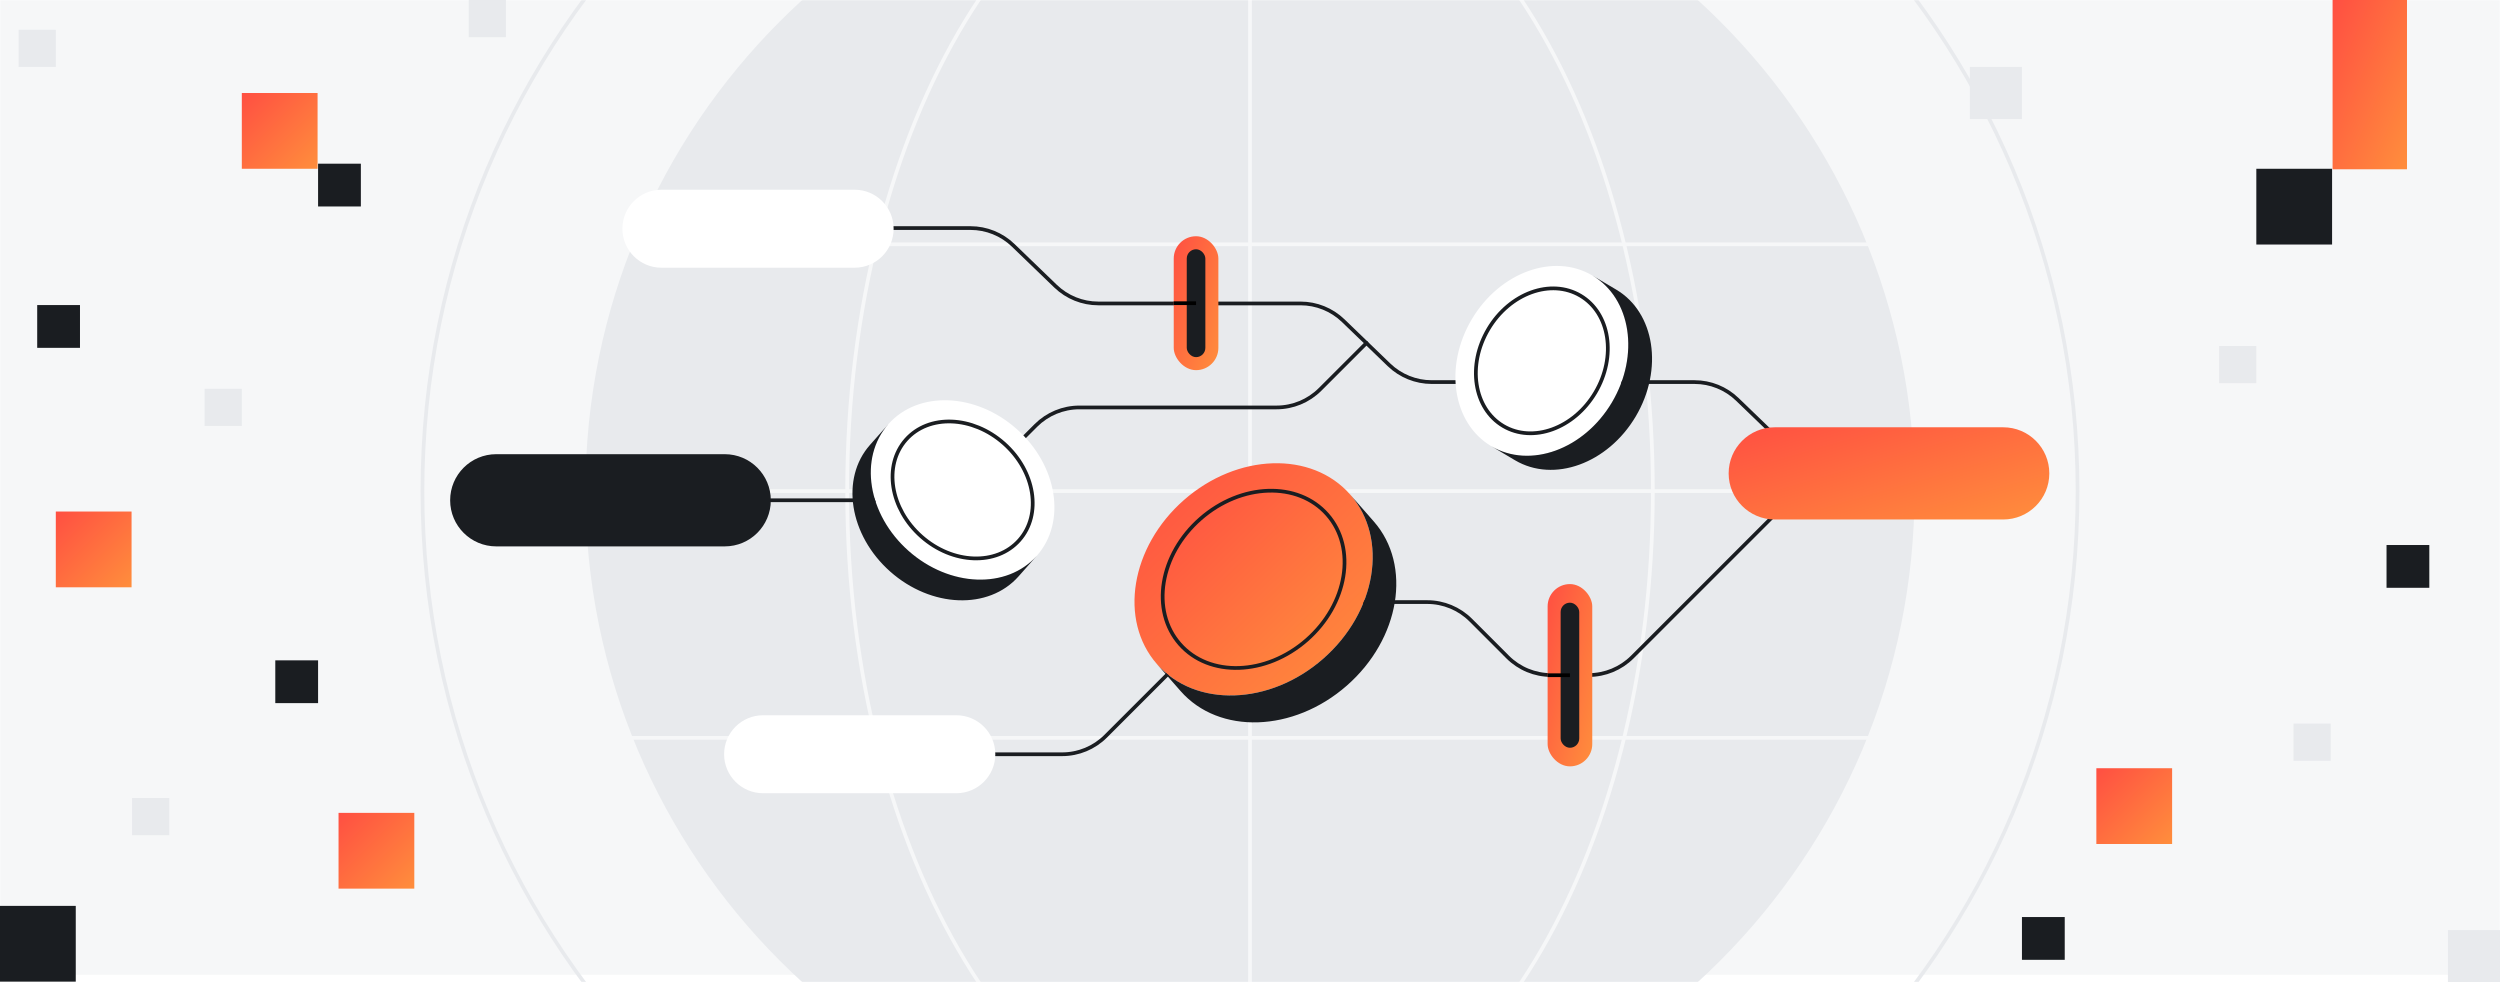 <svg width="1344" height="528" viewBox="0 0 1344 528" fill="none" xmlns="http://www.w3.org/2000/svg">
<rect x="0" y="0" width="1344" height="528" fill="#333333" stroke="none"/>
<g clip-path="url(#clip0_357_13670)">
<rect width="1344" height="528" fill="white"/>
<g clip-path="url(#clip1_357_13670)">
<rect width="1344" height="528" fill="white"/>
<mask id="mask0_357_13670" style="mask-type:luminance" maskUnits="userSpaceOnUse" x="0" y="0" width="1344" height="528">
<path d="M1344 0H0V528H1344V0Z" fill="white"/>
</mask>
<g mask="url(#mask0_357_13670)">
<path d="M1344 0H0V524.05H1344V0Z" fill="#F6F7F8"/>
<path d="M672 621.26C869.309 621.26 1029.26 461.309 1029.26 264C1029.26 66.691 869.309 -93.26 672 -93.26C474.691 -93.26 314.74 66.691 314.74 264C314.74 461.309 474.691 621.26 672 621.26Z" fill="#E8EAED"/>
<path d="M672 708.9C917.711 708.9 1116.9 509.712 1116.9 264C1116.9 18.289 917.711 -180.9 672 -180.9C426.288 -180.9 227.1 18.289 227.1 264C227.1 509.712 426.288 708.9 672 708.9Z" stroke="#E8EAED" stroke-width="2" stroke-miterlimit="10"/>
<path d="M672 621.26C791.608 621.26 888.57 461.309 888.57 264C888.57 66.691 791.608 -93.26 672 -93.26C552.392 -93.26 455.43 66.691 455.43 264C455.43 461.309 552.392 621.26 672 621.26Z" stroke="#F6F7F8" stroke-width="2" stroke-miterlimit="10"/>
<path d="M1029.26 264H314.74" stroke="#F6F7F8" stroke-width="2" stroke-miterlimit="10"/>
<path d="M1029.26 131.33H314.74" stroke="#F6F7F8" stroke-width="2" stroke-miterlimit="10"/>
<path d="M1029.26 396.67H314.74" stroke="#F6F7F8" stroke-width="2" stroke-miterlimit="10"/>
<path d="M672 -93.26V621.26" stroke="#F6F7F8" stroke-width="2" stroke-miterlimit="10"/>
</g>
</g>
<g clip-path="url(#clip2_357_13670)">
<path d="M1253.73 90.73H1213V131.46H1253.73V90.73Z" fill="#1A1D21"/>
<path d="M40.73 487H0V527.73H40.73V487Z" fill="#1A1D21"/>
<path d="M1306 293H1283V316H1306V293Z" fill="#1A1D21"/>
<path d="M171 355H148V378H171V355Z" fill="#1A1D21"/>
<path d="M43 164H20V187H43V164Z" fill="#1A1D21"/>
<path d="M1110 493H1087V516H1110V493Z" fill="#1A1D21"/>
<path d="M194 88H171V111H194V88Z" fill="#1A1D21"/>
<path d="M1294 0H1254V91H1294V0Z" fill="url(#paint0_linear_357_13670)"/>
<path d="M1167.73 413H1127V453.73H1167.73V413Z" fill="url(#paint1_linear_357_13670)"/>
<path d="M222.73 437H182V477.73H222.73V437Z" fill="url(#paint2_linear_357_13670)"/>
<path d="M70.73 275H30V315.73H70.73V275Z" fill="url(#paint3_linear_357_13670)"/>
<path d="M170.73 50H130V90.73H170.73V50Z" fill="url(#paint4_linear_357_13670)"/>
<path d="M1087 36H1059V64H1087V36Z" fill="#E8EAED"/>
<path d="M1344 500H1316V528H1344V500Z" fill="#E8EAED"/>
<path d="M1253 389H1233V409H1253V389Z" fill="#E8EAED"/>
<path d="M1213 186H1193V206H1213V186Z" fill="#E8EAED"/>
<path d="M130 209H110V229H130V209Z" fill="#E8EAED"/>
<path d="M272 0H252V20H272V0Z" fill="#E8EAED"/>
<path d="M91 429H71V449H91V429Z" fill="#E8EAED"/>
<path d="M30 16H10V36H30V16Z" fill="#E8EAED"/>
</g>
<path d="M535.08 405.49H571.01C579.78 405.49 588.2 402 594.4 395.8L656.83 333.37C663.03 327.17 671.45 323.68 680.22 323.68H767.28C776.05 323.68 784.47 327.17 790.67 333.37L810.51 353.21C816.71 359.41 825.13 362.9 833.9 362.9H854.15C862.92 362.9 871.34 359.41 877.54 353.21L962.18 268.57" stroke="#1A1D21" stroke-width="2" stroke-linecap="round" stroke-linejoin="round"/>
<path d="M480.41 122.61H521.73C530.3 122.61 538.53 125.93 544.69 131.88L567.48 153.86C573.65 159.81 581.88 163.13 590.44 163.13H699.16C707.73 163.13 715.96 166.45 722.12 172.4L746.74 196.14C752.91 202.09 761.14 205.41 769.7 205.41H911C919.57 205.41 927.8 208.73 933.96 214.68L968.9 248.37" stroke="#1A1D21" stroke-width="2" stroke-linecap="round" stroke-linejoin="round"/>
<path d="M414.391 268.95H502.971C511.741 268.95 520.161 265.46 526.361 259.26L556.891 228.73C563.091 222.53 571.511 219.04 580.281 219.04H686.271C695.041 219.04 703.461 215.55 709.661 209.35L734.621 184.39" stroke="#1A1D21" stroke-width="2" stroke-linecap="round" stroke-linejoin="round"/>
<path d="M557.399 298.77C573.439 280.67 568.579 250.15 546.549 230.62C524.509 211.08 493.629 209.92 477.589 228.02C461.539 246.12 466.399 276.63 488.439 296.17C510.479 315.7 541.349 316.88 557.399 298.77ZM539.679 238.38C556.509 253.3 560.219 276.59 547.969 290.41C535.719 304.23 512.149 303.34 495.319 288.43C478.489 273.52 474.789 250.21 487.039 236.4C499.289 222.59 522.859 223.47 539.679 238.39V238.38Z" fill="white"/>
<path d="M547.961 290.4C560.211 276.58 556.501 253.29 539.671 238.37C522.841 223.45 499.271 222.56 487.031 236.38C474.791 250.2 478.481 273.5 495.311 288.41C512.141 303.32 535.711 304.21 547.961 290.39V290.4Z" fill="white"/>
<path d="M547.549 309.89L557.409 298.77C541.359 316.87 510.489 315.7 488.449 296.17C466.409 276.63 461.549 246.12 477.599 228.02L467.739 239.14C451.699 257.24 456.549 287.75 478.589 307.29C500.629 326.82 531.509 327.99 547.549 309.89Z" fill="#1A1D21"/>
<path d="M539.681 238.38C522.851 223.46 499.281 222.57 487.041 236.39C474.801 250.21 478.491 273.51 495.321 288.42C512.151 303.33 535.721 304.22 547.971 290.4C560.221 276.58 556.511 253.29 539.681 238.37V238.38Z" stroke="#1A1D21" stroke-width="2" stroke-linecap="round" stroke-linejoin="round"/>
<path d="M856.098 148.127C835.293 135.795 806.241 146.332 791.224 171.655C776.199 196.99 780.894 227.533 801.698 239.865C822.504 252.207 851.546 241.671 866.571 216.336C881.586 191.004 876.913 160.467 856.098 148.127ZM800.142 176.936C811.614 157.59 833.784 149.547 849.669 158.966C865.555 168.385 869.133 191.699 857.671 211.042C846.209 230.386 824.017 238.422 808.142 229.002C792.266 219.581 788.678 196.269 800.152 176.934L800.142 176.936Z" fill="white"/>
<path d="M849.661 158.976C833.776 149.557 811.606 157.6 800.134 176.946C788.662 196.291 792.24 219.605 808.124 229.014C824.007 238.423 846.191 230.398 857.653 211.054C869.115 191.71 865.537 168.397 849.651 158.978L849.661 158.976Z" fill="white"/>
<path d="M868.878 155.699L856.096 148.117C876.902 160.459 881.584 190.994 866.569 216.326C851.545 241.661 822.502 252.197 801.696 239.855L814.478 247.437C835.283 259.769 864.327 249.243 879.352 223.908C894.367 198.576 889.682 168.031 868.878 155.699Z" fill="#1A1D21"/>
<path d="M800.142 176.934C788.67 196.28 792.248 219.593 808.132 229.002C824.015 238.411 846.198 230.386 857.661 211.043C869.123 191.699 865.544 168.385 849.659 158.966C833.774 149.548 811.604 157.591 800.132 176.936L800.142 176.934Z" stroke="#1A1D21" stroke-width="2" stroke-linecap="round" stroke-linejoin="round"/>
<path d="M725.88 265.89C705.21 242.32 665.2 243.63 636.51 268.79C607.82 293.96 601.31 333.46 621.99 357.03C642.67 380.6 682.67 379.29 711.37 354.12C740.06 328.96 746.55 289.45 725.89 265.89H725.88ZM645.36 278.88C667.27 259.66 697.81 258.67 713.6 276.67C729.38 294.66 724.42 324.82 702.51 344.03C680.6 363.24 650.06 364.24 634.28 346.25C618.49 328.25 623.46 298.1 645.36 278.88Z" fill="url(#paint5_linear_357_13670)"/>
<path d="M713.6 276.67C697.81 258.67 667.27 259.67 645.36 278.88C623.45 298.09 618.49 328.25 634.28 346.25C650.06 364.24 680.61 363.24 702.51 344.03C724.41 324.82 729.38 294.66 713.6 276.67Z" fill="url(#paint6_linear_357_13670)"/>
<path d="M738.57 280.36L725.88 265.89C746.55 289.45 740.05 328.96 711.36 354.12C682.67 379.29 642.65 380.59 621.98 357.03L634.67 371.5C655.34 395.07 695.35 393.76 724.05 368.59C752.74 343.43 759.24 303.93 738.57 280.36Z" fill="#1A1D21"/>
<path d="M645.36 278.88C623.45 298.1 618.49 328.25 634.28 346.25C650.06 364.24 680.61 363.24 702.51 344.03C724.41 324.82 729.38 294.66 713.6 276.67C697.81 258.67 667.27 259.67 645.36 278.88Z" stroke="#1A1D21" stroke-width="2" stroke-linecap="round" stroke-linejoin="round"/>
<path d="M389.61 244.17H266.78C253.094 244.17 242 255.264 242 268.95V268.96C242 282.646 253.094 293.74 266.78 293.74H389.61C403.296 293.74 414.39 282.646 414.39 268.96V268.95C414.39 255.264 403.296 244.17 389.61 244.17Z" fill="#1A1D21"/>
<path d="M514.119 384.52H410.239C398.663 384.52 389.279 393.904 389.279 405.48C389.279 417.056 398.663 426.44 410.239 426.44H514.119C525.695 426.44 535.079 417.056 535.079 405.48C535.079 393.904 525.695 384.52 514.119 384.52Z" fill="white"/>
<path d="M459.449 102H355.569C343.993 102 334.609 111.384 334.609 122.96C334.609 134.536 343.993 143.92 355.569 143.92H459.449C471.025 143.92 480.409 134.536 480.409 122.96C480.409 111.384 471.025 102 459.449 102Z" fill="white"/>
<path d="M1076.93 229.71H954.1C940.415 229.71 929.32 240.804 929.32 254.49V254.5C929.32 268.186 940.415 279.28 954.1 279.28H1076.93C1090.62 279.28 1101.71 268.186 1101.71 254.5V254.49C1101.71 240.804 1090.62 229.71 1076.93 229.71Z" fill="url(#paint7_linear_357_13670)"/>
<rect x="832" y="314" width="24" height="98" rx="12" fill="url(#paint8_linear_357_13670)"/>
<rect x="839" y="324" width="10" height="78" rx="5" fill="#1A1D21"/>
<rect x="631" y="127" width="24" height="72" rx="12" fill="url(#paint9_linear_357_13670)"/>
<rect x="638" y="134" width="10" height="58" rx="5" fill="#1A1D21"/>
<path d="M844 363L832 363" stroke="black" stroke-width="2"/>
<path d="M643 163L631 163" stroke="black" stroke-width="2"/>
</g>
<defs>
<linearGradient id="paint0_linear_357_13670" x1="1254" y1="0" x2="1321.05" y2="29.471" gradientUnits="userSpaceOnUse">
<stop stop-color="#FF4F42"/>
<stop offset="1" stop-color="#FF8E3C"/>
</linearGradient>
<linearGradient id="paint1_linear_357_13670" x1="1127" y1="413" x2="1167.73" y2="453.73" gradientUnits="userSpaceOnUse">
<stop stop-color="#FF4F42"/>
<stop offset="1" stop-color="#FF8E3C"/>
</linearGradient>
<linearGradient id="paint2_linear_357_13670" x1="182" y1="437" x2="222.73" y2="477.73" gradientUnits="userSpaceOnUse">
<stop stop-color="#FF4F42"/>
<stop offset="1" stop-color="#FF8E3C"/>
</linearGradient>
<linearGradient id="paint3_linear_357_13670" x1="30" y1="275" x2="70.73" y2="315.73" gradientUnits="userSpaceOnUse">
<stop stop-color="#FF4F42"/>
<stop offset="1" stop-color="#FF8E3C"/>
</linearGradient>
<linearGradient id="paint4_linear_357_13670" x1="130" y1="50" x2="170.73" y2="90.73" gradientUnits="userSpaceOnUse">
<stop stop-color="#FF4F42"/>
<stop offset="1" stop-color="#FF8E3C"/>
</linearGradient>
<linearGradient id="paint5_linear_357_13670" x1="609.902" y1="249.032" x2="734.717" y2="377.057" gradientUnits="userSpaceOnUse">
<stop stop-color="#FF4F42"/>
<stop offset="1" stop-color="#FF8E3C"/>
</linearGradient>
<linearGradient id="paint6_linear_357_13670" x1="625.047" y1="263.795" x2="720.337" y2="361.539" gradientUnits="userSpaceOnUse">
<stop stop-color="#FF4F42"/>
<stop offset="1" stop-color="#FF8E3C"/>
</linearGradient>
<linearGradient id="paint7_linear_357_13670" x1="929.32" y1="229.71" x2="955.651" y2="321.279" gradientUnits="userSpaceOnUse">
<stop stop-color="#FF4F42"/>
<stop offset="1" stop-color="#FF8E3C"/>
</linearGradient>
<linearGradient id="paint8_linear_357_13670" x1="832" y1="314" x2="877.284" y2="325.09" gradientUnits="userSpaceOnUse">
<stop stop-color="#FF4F42"/>
<stop offset="1" stop-color="#FF8E3C"/>
</linearGradient>
<linearGradient id="paint9_linear_357_13670" x1="631" y1="127" x2="674.2" y2="141.4" gradientUnits="userSpaceOnUse">
<stop stop-color="#FF4F42"/>
<stop offset="1" stop-color="#FF8E3C"/>
</linearGradient>
<clipPath id="clip0_357_13670">
<rect width="1344" height="528" fill="white"/>
</clipPath>
<clipPath id="clip1_357_13670">
<rect width="1344" height="528" fill="white"/>
</clipPath>
<clipPath id="clip2_357_13670">
<rect width="1344" height="528" fill="white"/>
</clipPath>
</defs>
</svg>
